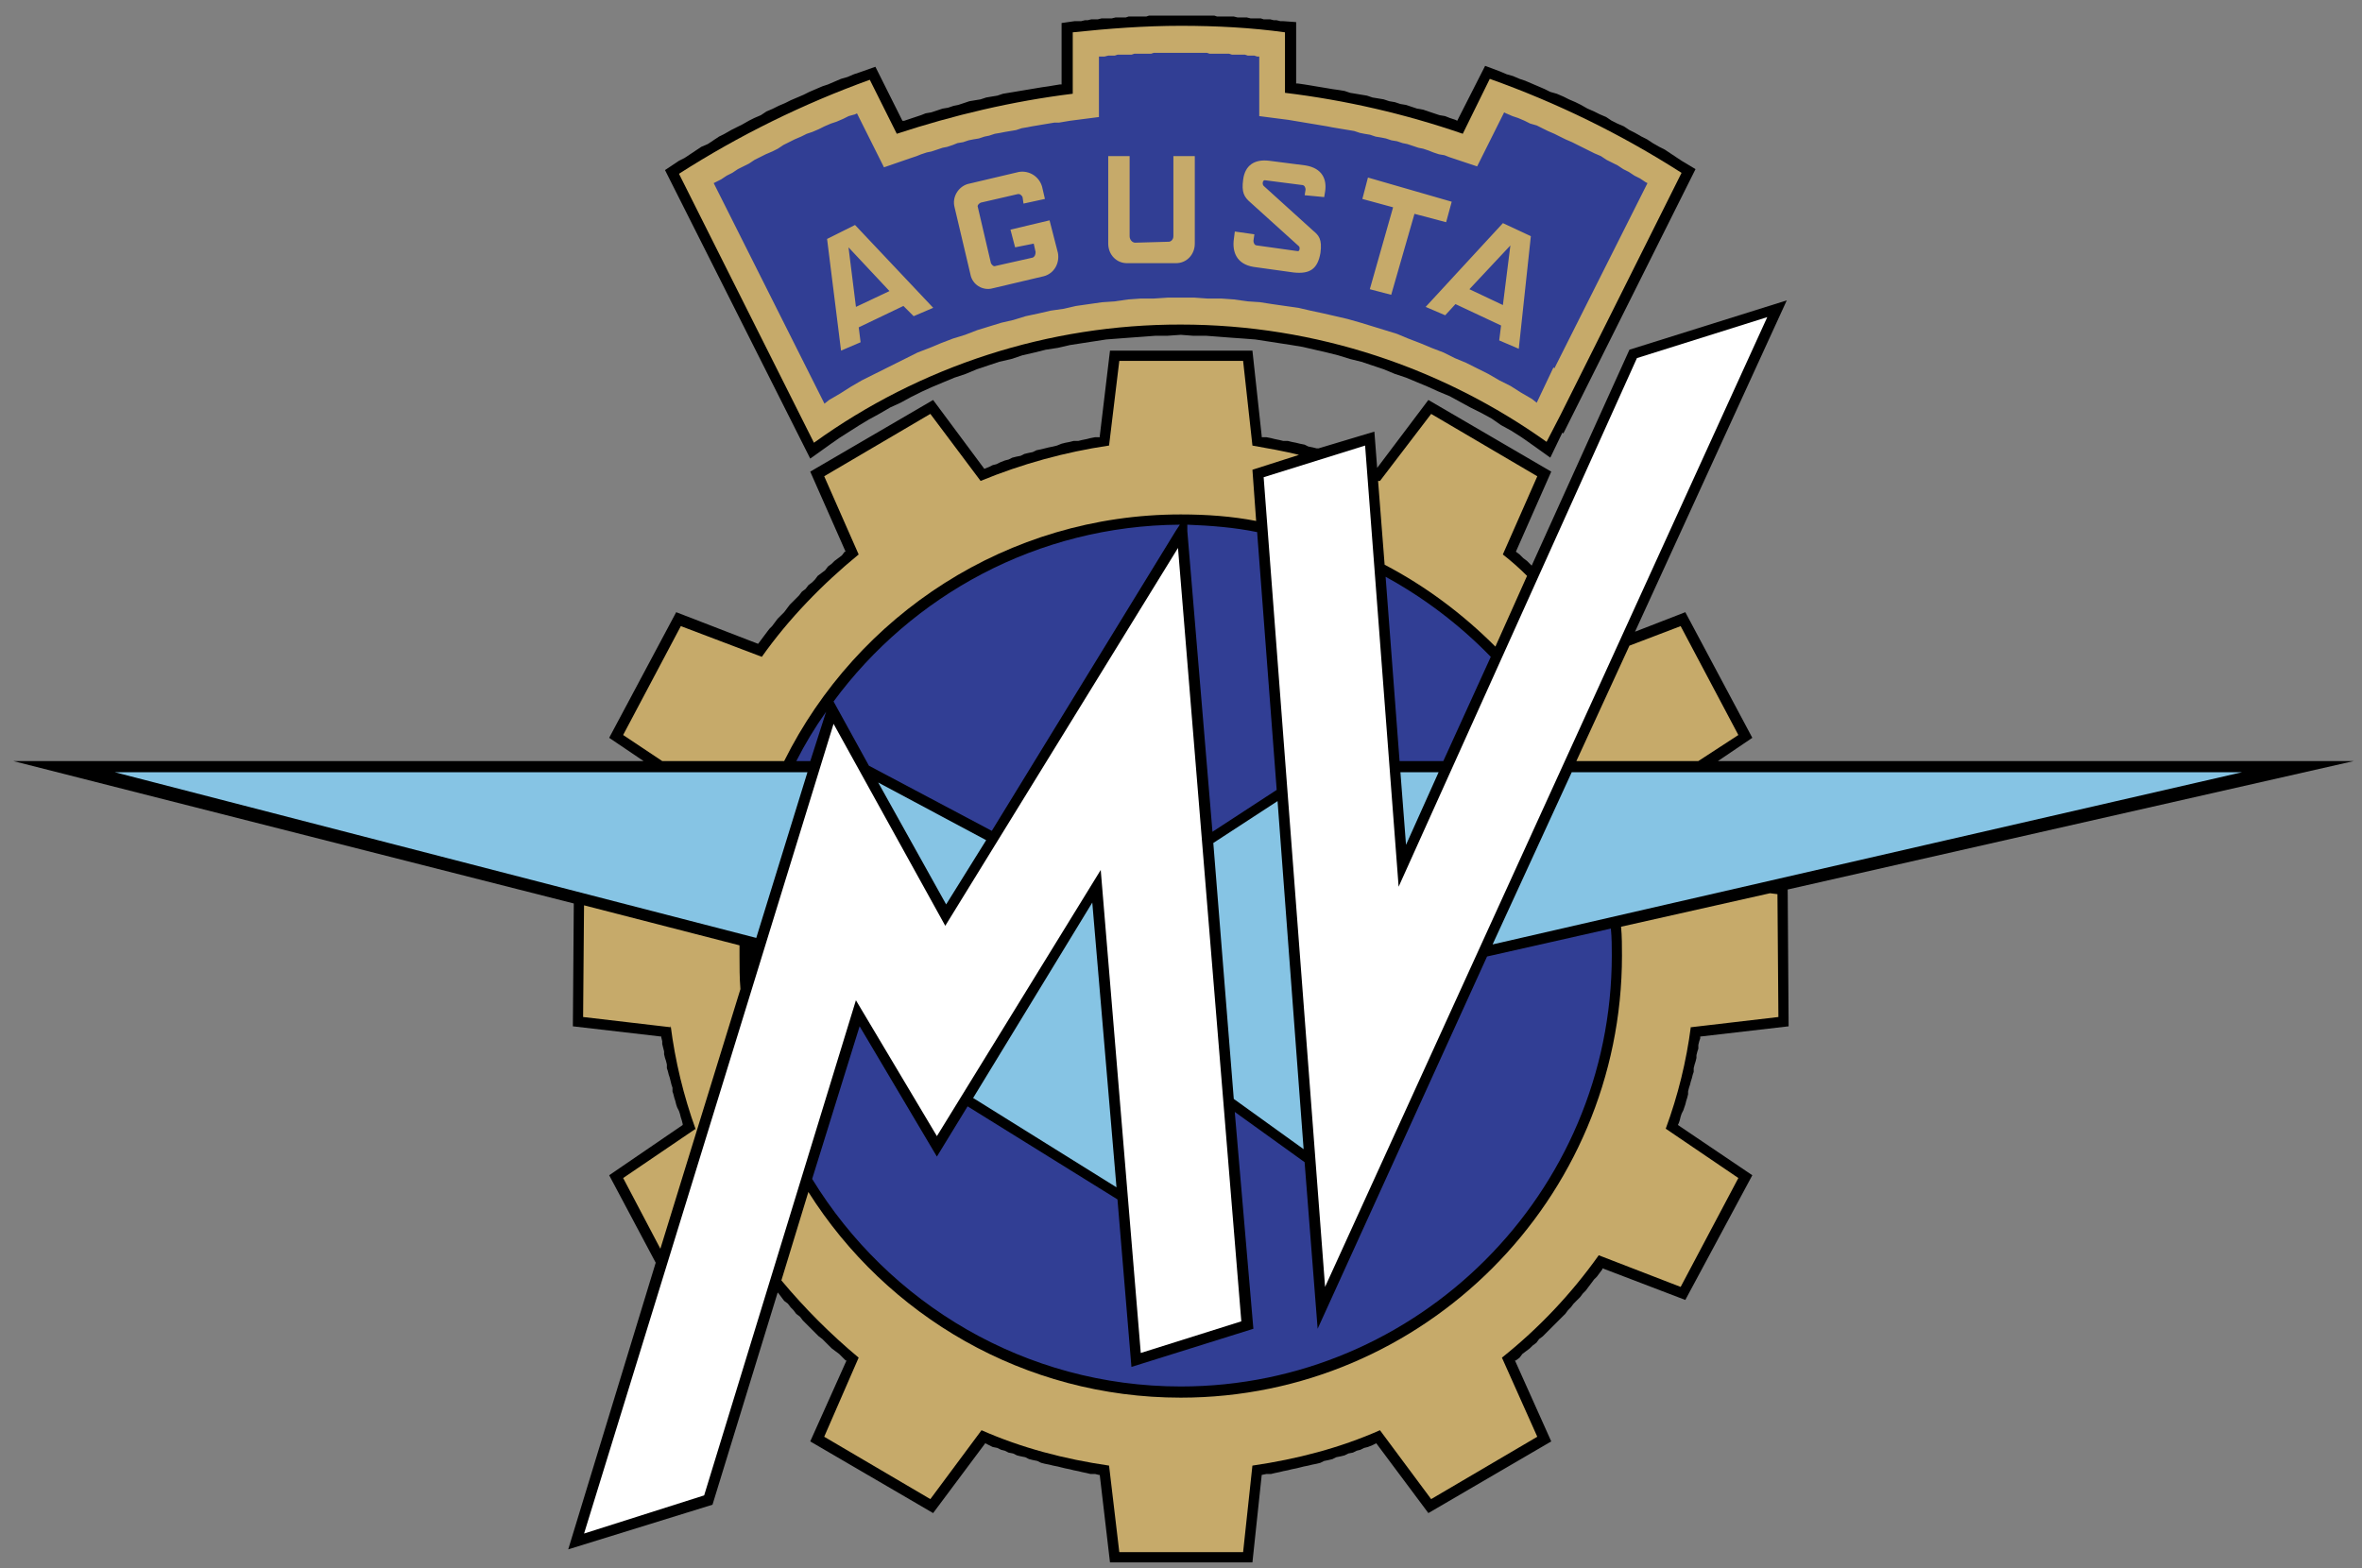 <?xml version="1.0" encoding="UTF-8"?>
<svg xmlns="http://www.w3.org/2000/svg" width="125" height="83" viewBox="0 0 125 83" fill="none">
  <rect x="0" y="0" width="125" height="83" fill="#808080" stroke="none"/>
  <path fill-rule="evenodd" clip-rule="evenodd" d="M90.913 40.287H124.56L94.607 47.085L94.656 54.327L89.977 54.869V54.967L89.927 55.115L89.878 55.313V55.509L89.828 55.657L89.778 55.855V56.002L89.729 56.199L89.681 56.347L89.632 56.544V56.741L89.582 56.889L89.532 57.086L89.484 57.234L89.434 57.43L89.385 57.578L89.336 57.776V57.923L89.286 58.12L89.238 58.268L89.189 58.465L89.138 58.613L89.089 58.761L88.991 58.958L88.942 59.105L88.893 59.303L88.843 59.451L88.795 59.549L92.735 62.21L89.189 68.811L84.803 67.135V67.185L84.656 67.381L84.509 67.579L84.36 67.727L84.213 67.924L84.064 68.121L83.917 68.319L83.769 68.467L83.621 68.663L83.424 68.86L83.277 69.008L83.128 69.204L82.981 69.353L82.834 69.55L82.635 69.747L82.488 69.894L82.341 70.042L82.143 70.239L81.996 70.387L81.798 70.584L81.651 70.732L81.453 70.88L81.306 71.078L81.109 71.225L80.96 71.373L80.764 71.521L80.567 71.668L80.419 71.865L80.223 72.013H80.173L82.094 76.299L75.591 80.093L72.833 76.397L72.636 76.496L72.39 76.595L72.191 76.644L71.994 76.743L71.798 76.792L71.601 76.891L71.355 76.939L71.158 77.038L70.961 77.087L70.715 77.136L70.516 77.235L70.319 77.284L70.073 77.334L69.876 77.432L69.679 77.482L69.433 77.531L69.236 77.58L68.99 77.629L68.793 77.679L68.595 77.727L68.35 77.776L68.152 77.827L67.905 77.875L67.708 77.924L67.462 77.975L67.265 78.023H67.019L66.772 78.073L66.28 82.704H58.742L58.2 78.073H58.152L57.955 78.023H57.708L57.511 77.975L57.265 77.924L57.068 77.875L56.821 77.827L56.624 77.776L56.378 77.727L56.181 77.679L55.983 77.629L55.737 77.58L55.54 77.531L55.294 77.482L55.097 77.432L54.9 77.334L54.654 77.284L54.456 77.235L54.26 77.136L54.013 77.087L53.816 77.038L53.619 76.939L53.373 76.891L53.176 76.792L52.979 76.743L52.781 76.644L52.535 76.595L52.338 76.496L52.141 76.397L49.382 80.093L42.879 76.299L44.8 72.013H44.751L44.554 71.815L44.407 71.668L44.209 71.521L44.013 71.373L43.865 71.225L43.667 71.028L43.52 70.88L43.323 70.732L43.175 70.584L42.978 70.387L42.83 70.239L42.633 70.042L42.486 69.894L42.337 69.698L42.14 69.55L41.992 69.353L41.845 69.204L41.697 69.008L41.5 68.86L41.352 68.663L41.204 68.467L41.155 68.417L37.706 79.65L30.071 82.013L34.701 66.84L32.238 62.21L36.13 59.549V59.5L36.081 59.303L36.032 59.155L35.982 58.958L35.933 58.81L35.834 58.613L35.785 58.465L35.736 58.268L35.687 58.12L35.638 57.923L35.589 57.776V57.578L35.539 57.43L35.49 57.234L35.441 57.037L35.391 56.889L35.342 56.692L35.292 56.544V56.347L35.243 56.15L35.194 56.002L35.145 55.805V55.657L35.095 55.46L35.046 55.263V55.115L34.997 54.919V54.869L30.317 54.327L30.366 47.824L0.709 40.287H34.061L32.238 39.055L35.785 32.405L40.12 34.08L40.269 33.882L40.416 33.685L40.564 33.488L40.712 33.291L40.86 33.143L41.007 32.947L41.155 32.749L41.352 32.552L41.5 32.405L41.648 32.207L41.796 32.01L41.944 31.863L42.14 31.665L42.288 31.517L42.436 31.321L42.633 31.173L42.781 30.976L42.978 30.828L43.126 30.68L43.273 30.483L43.471 30.335L43.667 30.188L43.815 29.99L44.013 29.842L44.161 29.694L44.357 29.547L44.554 29.399L44.703 29.203H44.751L42.879 24.965L49.382 21.172L52.092 24.818L52.338 24.719L52.535 24.62L52.733 24.571L52.929 24.473L53.176 24.375L53.373 24.325L53.57 24.227L53.766 24.177L54.013 24.128L54.21 24.029L54.408 23.981L54.654 23.93L54.851 23.833L55.097 23.783L55.294 23.734L55.491 23.685L55.737 23.635L55.935 23.586L56.181 23.487L56.378 23.438L56.624 23.389L56.821 23.339H57.068L57.265 23.291L57.511 23.241L57.708 23.191L57.955 23.143H58.2V23.093L58.742 18.561H66.28L66.772 23.093V23.143H67.019L67.265 23.191L67.462 23.241L67.708 23.291L67.905 23.339H68.152L68.35 23.389L68.595 23.438L68.793 23.487L69.04 23.537L69.236 23.635L69.483 23.685L69.679 23.734H69.779L72.734 22.847L72.881 24.768L75.591 21.172L82.094 24.965L80.223 29.203L80.419 29.35L80.617 29.547L80.813 29.694L80.96 29.842L81.059 29.941L86.232 18.511L94.558 15.9L86.528 33.438L89.189 32.405L92.735 39.055L90.913 40.287Z" fill="black"></path>
  <path fill-rule="evenodd" clip-rule="evenodd" d="M66.28 23.586C67.118 23.734 67.955 23.881 68.744 24.078L66.28 24.866L66.477 27.576C65.197 27.329 63.866 27.231 62.487 27.231C53.323 27.231 45.343 32.552 41.5 40.286H35.046L32.977 38.906L36.031 33.142L40.317 34.768C41.746 32.748 43.519 30.925 45.441 29.349L43.618 25.21L49.235 21.909L51.895 25.457C54.076 24.558 56.359 23.929 58.693 23.584L59.235 19.102H65.787L66.28 23.586ZM72.93 25.458H73.03L75.739 21.91L81.356 25.211L79.532 29.35C79.982 29.701 80.41 30.079 80.813 30.483L79.138 34.227C77.414 32.503 75.444 31.025 73.276 29.892L72.93 25.458ZM86.232 34.177L88.942 33.143L91.996 38.907L89.878 40.286H83.424L86.232 34.177ZM93.671 47.282L94.065 47.331L94.115 53.834L89.485 54.376V54.327C89.246 56.178 88.799 57.995 88.153 59.746L91.996 62.357L88.942 68.121L84.607 66.446C83.161 68.483 81.436 70.308 79.484 71.865L81.355 76.052L75.738 79.353L73.029 75.707C70.911 76.644 68.644 77.235 66.279 77.58L65.787 82.161H59.235L58.693 77.58C56.329 77.235 54.063 76.644 51.944 75.707L49.235 79.353L43.618 76.052L45.441 71.865C43.957 70.628 42.589 69.259 41.352 67.776L42.78 63.096C46.918 69.648 54.209 73.983 62.486 73.983C75.344 73.983 85.837 63.49 85.837 50.582C85.837 50.09 85.837 49.547 85.788 49.055L93.671 47.282ZM34.948 66.101L32.978 62.357L36.821 59.746V59.795C36.175 58.01 35.729 56.16 35.49 54.278V54.376L30.859 53.834L30.908 47.922L39.136 50.04V50.583C39.136 51.174 39.136 51.766 39.185 52.357L34.948 66.101Z" fill="#C6AA6A"></path>
  <path fill-rule="evenodd" clip-rule="evenodd" d="M62.834 27.773C64.067 27.821 65.347 27.92 66.529 28.166L67.564 41.812L64.165 44.029L62.835 28.117L62.834 27.773ZM73.328 30.531C75.385 31.657 77.261 33.085 78.894 34.768L76.382 40.286H74.067L73.328 30.531ZM52.488 43.98L45.985 40.532L44.113 37.132C48.252 31.517 54.902 27.821 62.44 27.773L62.243 28.068L52.488 43.98ZM42.882 40.286H42.143C42.602 39.377 43.129 38.505 43.719 37.675L42.882 40.286ZM85.249 49.153C85.298 49.646 85.298 50.139 85.298 50.582C85.298 63.144 75.051 73.391 62.489 73.391C54.261 73.391 47.02 69.006 42.98 62.405L45.492 54.325L49.581 61.222L51.206 58.563L59.138 63.489L59.877 72.356L66.33 70.337L65.345 58.858L69.041 61.518L69.731 70.337L78.697 50.631L85.249 49.153Z" fill="#313E94"></path>
  <path fill-rule="evenodd" clip-rule="evenodd" d="M46.475 41.42L52.189 44.474L50.071 47.874L46.475 41.42ZM64.21 44.622L67.61 42.405L68.989 60.83L65.293 58.17L64.21 44.622ZM74.112 40.878H76.132L74.408 44.721L74.112 40.878ZM83.177 40.878H118.647L78.99 49.992L83.177 40.878ZM59.086 62.849L51.499 58.12L57.805 47.775L59.086 62.849ZM40.022 49.647L6.078 40.878H42.731L40.022 49.647Z" fill="#86C4E4"></path>
  <path fill-rule="evenodd" clip-rule="evenodd" d="M70.125 68.12L93.526 16.787L86.629 18.955L74.017 46.937L72.243 23.585L66.874 25.261L70.125 68.12ZM37.265 79.156L45.296 52.947L49.582 60.139L58.252 46.05L60.371 71.618L65.692 69.943L62.341 29.005L50.025 49.006L44.113 38.315L30.91 81.176L37.265 79.156Z" fill="white"></path>
  <path fill-rule="evenodd" clip-rule="evenodd" d="M75.887 5.998L75.591 5.899L75.295 5.801L74.999 5.751L74.704 5.653L74.408 5.554L74.112 5.505L73.818 5.407L73.522 5.357L73.226 5.259L72.93 5.209L72.635 5.161L72.339 5.062L72.043 5.013L71.748 4.963L71.452 4.914L71.157 4.815L70.861 4.766L70.515 4.717L70.222 4.667L69.926 4.618L69.63 4.569L69.334 4.519L69.039 4.471L68.694 4.421H68.594V1.17L67.904 1.12H67.757L67.561 1.071H67.412L67.215 1.022H66.871L66.723 0.972H66.181L65.983 0.923H65.492L65.293 0.874H64.408L64.26 0.825H60.812L60.664 0.874H59.727L59.58 0.923H59.038L58.84 0.972H58.299L58.101 1.022H57.757L57.559 1.071H57.412L57.215 1.12H56.87L56.18 1.219V4.471H56.082L55.786 4.519L55.49 4.569L55.146 4.618L54.85 4.667L54.554 4.717L54.259 4.766L53.963 4.815L53.668 4.865L53.372 4.914L53.077 4.963L52.781 5.062L52.486 5.111L52.19 5.161L51.894 5.259L51.598 5.308L51.303 5.357L51.008 5.456L50.712 5.554L50.466 5.603L50.17 5.702L49.874 5.751L49.579 5.85L49.283 5.948L48.988 5.998L48.741 6.096L48.446 6.194L48.15 6.293L47.855 6.392H47.756L46.327 3.534L45.49 3.83L45.194 3.929L44.849 4.076L44.505 4.175L44.16 4.323L43.815 4.471L43.52 4.569L43.175 4.717L42.83 4.865L42.534 5.013L42.189 5.161L41.844 5.308L41.549 5.456L41.204 5.603L40.908 5.751L40.563 5.899L40.268 6.096L39.923 6.244L39.627 6.392L39.283 6.589L38.987 6.736L38.691 6.884L38.347 7.082L38.051 7.23L37.756 7.426L37.46 7.624L37.115 7.771L36.82 7.968L36.524 8.165L36.228 8.362L35.933 8.51L35.193 9.003L42.879 24.275L43.913 23.536L44.406 23.191L44.948 22.846L45.49 22.501L45.982 22.206L46.524 21.91L47.116 21.566L47.657 21.319L48.199 21.023L48.791 20.728L49.333 20.482L49.924 20.235L50.515 19.989L51.106 19.792L51.697 19.546L52.288 19.348L52.879 19.151L53.52 19.004L54.111 18.806L54.752 18.659L55.343 18.511L55.983 18.413L56.623 18.265L57.264 18.166L57.905 18.067L58.545 17.969L59.185 17.92L59.826 17.871L60.516 17.821L61.156 17.772H61.796L62.486 17.723L63.126 17.772H63.817L64.457 17.821L65.097 17.871L65.787 17.92L66.428 17.969L67.068 18.067L67.708 18.166L68.349 18.265L68.94 18.363L69.58 18.511L70.222 18.659L70.811 18.806L71.452 19.004L72.043 19.151L72.635 19.348L73.226 19.546L73.818 19.792L74.408 19.989L74.999 20.235L75.591 20.482L76.133 20.728L76.723 20.974L77.266 21.27L77.808 21.566L78.398 21.861L78.941 22.157L79.433 22.501L79.975 22.797L80.517 23.142L81.009 23.486L82.044 24.226L82.684 22.896L82.734 22.945L89.729 8.953L88.991 8.51L88.695 8.313L88.399 8.116L88.103 7.919L87.809 7.771L87.463 7.574L87.167 7.377L86.872 7.23L86.527 7.032L86.231 6.884L85.936 6.688L85.591 6.54L85.295 6.392L84.999 6.194L84.655 6.047L84.359 5.899L84.016 5.751L83.67 5.554L83.374 5.407L83.03 5.259L82.734 5.111L82.388 4.963L82.044 4.865L81.749 4.717L81.405 4.569L81.059 4.421L80.713 4.273L80.419 4.175L80.073 4.027L79.73 3.929L79.383 3.781L78.595 3.485L77.118 6.392L77.019 6.342L76.723 6.244L76.477 6.146L76.183 6.096L75.887 5.998Z" fill="black"></path>
  <path fill-rule="evenodd" clip-rule="evenodd" d="M78.841 4.174L77.412 7.081C74.361 6.029 71.207 5.302 68.003 4.913V1.711C66.228 1.464 64.357 1.366 62.485 1.366C60.563 1.366 58.642 1.514 56.771 1.711V4.962C53.568 5.357 50.465 6.096 47.459 7.081L46.031 4.223C42.49 5.501 39.102 7.17 35.932 9.199L43.075 23.436C48.725 19.358 55.518 17.169 62.486 17.18C69.679 17.18 76.378 19.495 81.847 23.388L82.586 21.959L88.99 9.15C85.807 7.111 82.402 5.442 78.841 4.174Z" fill="#C6AA6A"></path>
  <path fill-rule="evenodd" clip-rule="evenodd" d="M64.019 2.845L63.87 2.796H61.062L60.914 2.845H60.028L59.88 2.895H59.141L58.993 2.944H58.649L58.451 2.993H58.157V6.195L56.63 6.392L56.334 6.441L56.039 6.491H55.792L55.497 6.54L55.202 6.589L54.907 6.639L54.611 6.688L54.365 6.737L54.069 6.787L53.774 6.885L53.479 6.935L53.184 6.984L52.937 7.033L52.642 7.083L52.346 7.181L52.1 7.231L51.805 7.329L51.509 7.378L51.263 7.427L50.967 7.526L50.672 7.575L50.425 7.674L50.13 7.773L49.883 7.822L49.588 7.921L49.293 8.019L49.046 8.069L48.75 8.167L48.504 8.266L48.209 8.364L46.781 8.857L45.352 6L45.254 6.049L44.909 6.147L44.613 6.295L44.268 6.443L43.973 6.541L43.629 6.689L43.333 6.837L42.989 6.984L42.693 7.083L42.397 7.23L42.053 7.377L41.758 7.525L41.462 7.673L41.166 7.87L40.871 8.018L40.526 8.165L40.231 8.313L39.936 8.46L39.64 8.658L39.345 8.805L39.049 8.953L38.754 9.15L38.459 9.298L38.163 9.495L37.868 9.643L37.77 9.692L43.632 21.368L43.879 21.171L44.47 20.826L45.012 20.481L45.603 20.137L46.194 19.841L46.786 19.546L47.377 19.251L47.968 18.956L48.559 18.66L49.2 18.414L49.791 18.167L50.432 17.921L51.072 17.724L51.713 17.477L52.353 17.28L52.994 17.083L53.635 16.936L54.275 16.738L54.965 16.591L55.606 16.443L56.296 16.345L56.936 16.197L57.626 16.098L58.316 15.999L59.006 15.95L59.696 15.851L60.386 15.802H61.076L61.814 15.753H63.193L63.883 15.802H64.622L65.312 15.851L66.002 15.95L66.693 15.999L67.333 16.098L68.023 16.197L68.713 16.295L69.352 16.443L70.042 16.591L70.684 16.738L71.323 16.887L72.013 17.083L72.655 17.28L73.295 17.477L73.934 17.674L74.526 17.921L75.166 18.167L75.757 18.414L76.398 18.66L76.989 18.956L77.581 19.202L78.171 19.497L78.763 19.793L79.354 20.137L79.946 20.433L80.488 20.778L81.079 21.122L81.325 21.319L82.212 19.447L82.261 19.497L87.187 9.693L87.089 9.644L86.793 9.446L86.497 9.298L86.201 9.102L85.907 8.954L85.611 8.757L85.315 8.609L85.019 8.461L84.724 8.264L84.379 8.116L84.083 7.969L83.788 7.821L83.492 7.674L83.196 7.526L82.853 7.378L82.556 7.231L82.26 7.083L81.917 6.935L81.621 6.788L81.325 6.64L80.979 6.541L80.685 6.393L80.34 6.246L80.043 6.147L79.7 6L79.6 5.95L78.172 8.808L76.693 8.315L76.447 8.217L76.152 8.167L75.856 8.069L75.609 7.97L75.314 7.871L75.067 7.822L74.772 7.723L74.476 7.625L74.23 7.576L73.934 7.477L73.638 7.428L73.343 7.329L73.097 7.28L72.8 7.231L72.505 7.132L72.209 7.083L71.962 7.033L71.667 6.935L71.371 6.885L71.075 6.836L70.779 6.787L70.485 6.737L70.238 6.688L69.942 6.639L69.646 6.589L69.35 6.54L69.056 6.491L68.76 6.441L68.464 6.392L68.168 6.343L66.641 6.146V2.993H66.53L66.383 2.944H66.037L65.89 2.895H65.201L65.052 2.845H64.019ZM68.895 9.792L66.973 9.545C66.826 9.496 66.777 9.742 66.875 9.84L69.486 12.205C69.782 12.451 69.979 12.648 69.88 13.388C69.733 14.225 69.338 14.52 68.452 14.422L66.334 14.127C65.447 13.98 65.201 13.338 65.298 12.649L65.348 12.255L66.383 12.402L66.334 12.747C66.334 12.846 66.383 12.994 66.53 12.994L68.648 13.29C68.797 13.338 68.797 13.092 68.748 13.043L66.186 10.727C65.841 10.432 65.694 10.185 65.791 9.496C65.89 8.757 66.383 8.412 67.17 8.51L69.092 8.757C69.98 8.904 70.225 9.496 70.127 10.136L70.078 10.432L69.044 10.334L69.092 10.038C69.092 9.94 69.044 9.792 68.895 9.792ZM74.856 11.319L73.624 15.605L72.492 15.309L73.724 10.974L72.098 10.531L72.394 9.398L76.827 10.678L76.531 11.762L74.856 11.319ZM59.781 8.264V12.501C59.781 12.698 59.929 12.846 60.076 12.846L61.85 12.796C61.949 12.796 62.097 12.698 62.097 12.501V8.264H63.23V12.895C63.23 13.486 62.787 13.93 62.245 13.93H59.634C59.091 13.93 58.649 13.486 58.649 12.895V8.264H59.781ZM51.899 10.727L53.82 10.284C53.968 10.235 54.067 10.334 54.115 10.432L54.165 10.777L55.298 10.53L55.15 9.889C55.079 9.629 54.913 9.404 54.686 9.258C54.458 9.112 54.184 9.057 53.918 9.102L51.208 9.742C50.716 9.889 50.371 10.432 50.518 10.974L51.356 14.521C51.379 14.65 51.43 14.773 51.503 14.881C51.577 14.99 51.673 15.082 51.784 15.151C51.895 15.221 52.02 15.266 52.15 15.285C52.279 15.304 52.412 15.295 52.538 15.26L55.248 14.62C55.79 14.472 56.086 13.93 55.987 13.388L55.544 11.664L53.475 12.156L53.721 13.092L54.706 12.896L54.805 13.339C54.805 13.487 54.756 13.586 54.658 13.635L52.687 14.078C52.588 14.128 52.49 14.029 52.441 13.93L51.751 10.975C51.702 10.875 51.801 10.777 51.899 10.727ZM45.298 16.245L44.904 13.092L47.072 15.407L45.298 16.245ZM44.509 18.56L45.544 18.117L45.445 17.328L47.81 16.195L48.352 16.737L49.387 16.294L45.249 11.909L43.77 12.648L44.509 18.56ZM77.763 15.309L79.931 12.993L79.535 16.147L77.763 15.309ZM75.448 16.245L76.482 16.689L77.025 16.097L79.439 17.23L79.34 18.019L80.375 18.462L81.015 12.501L79.536 11.811L75.448 16.245Z" fill="#313E94"></path>
</svg>
